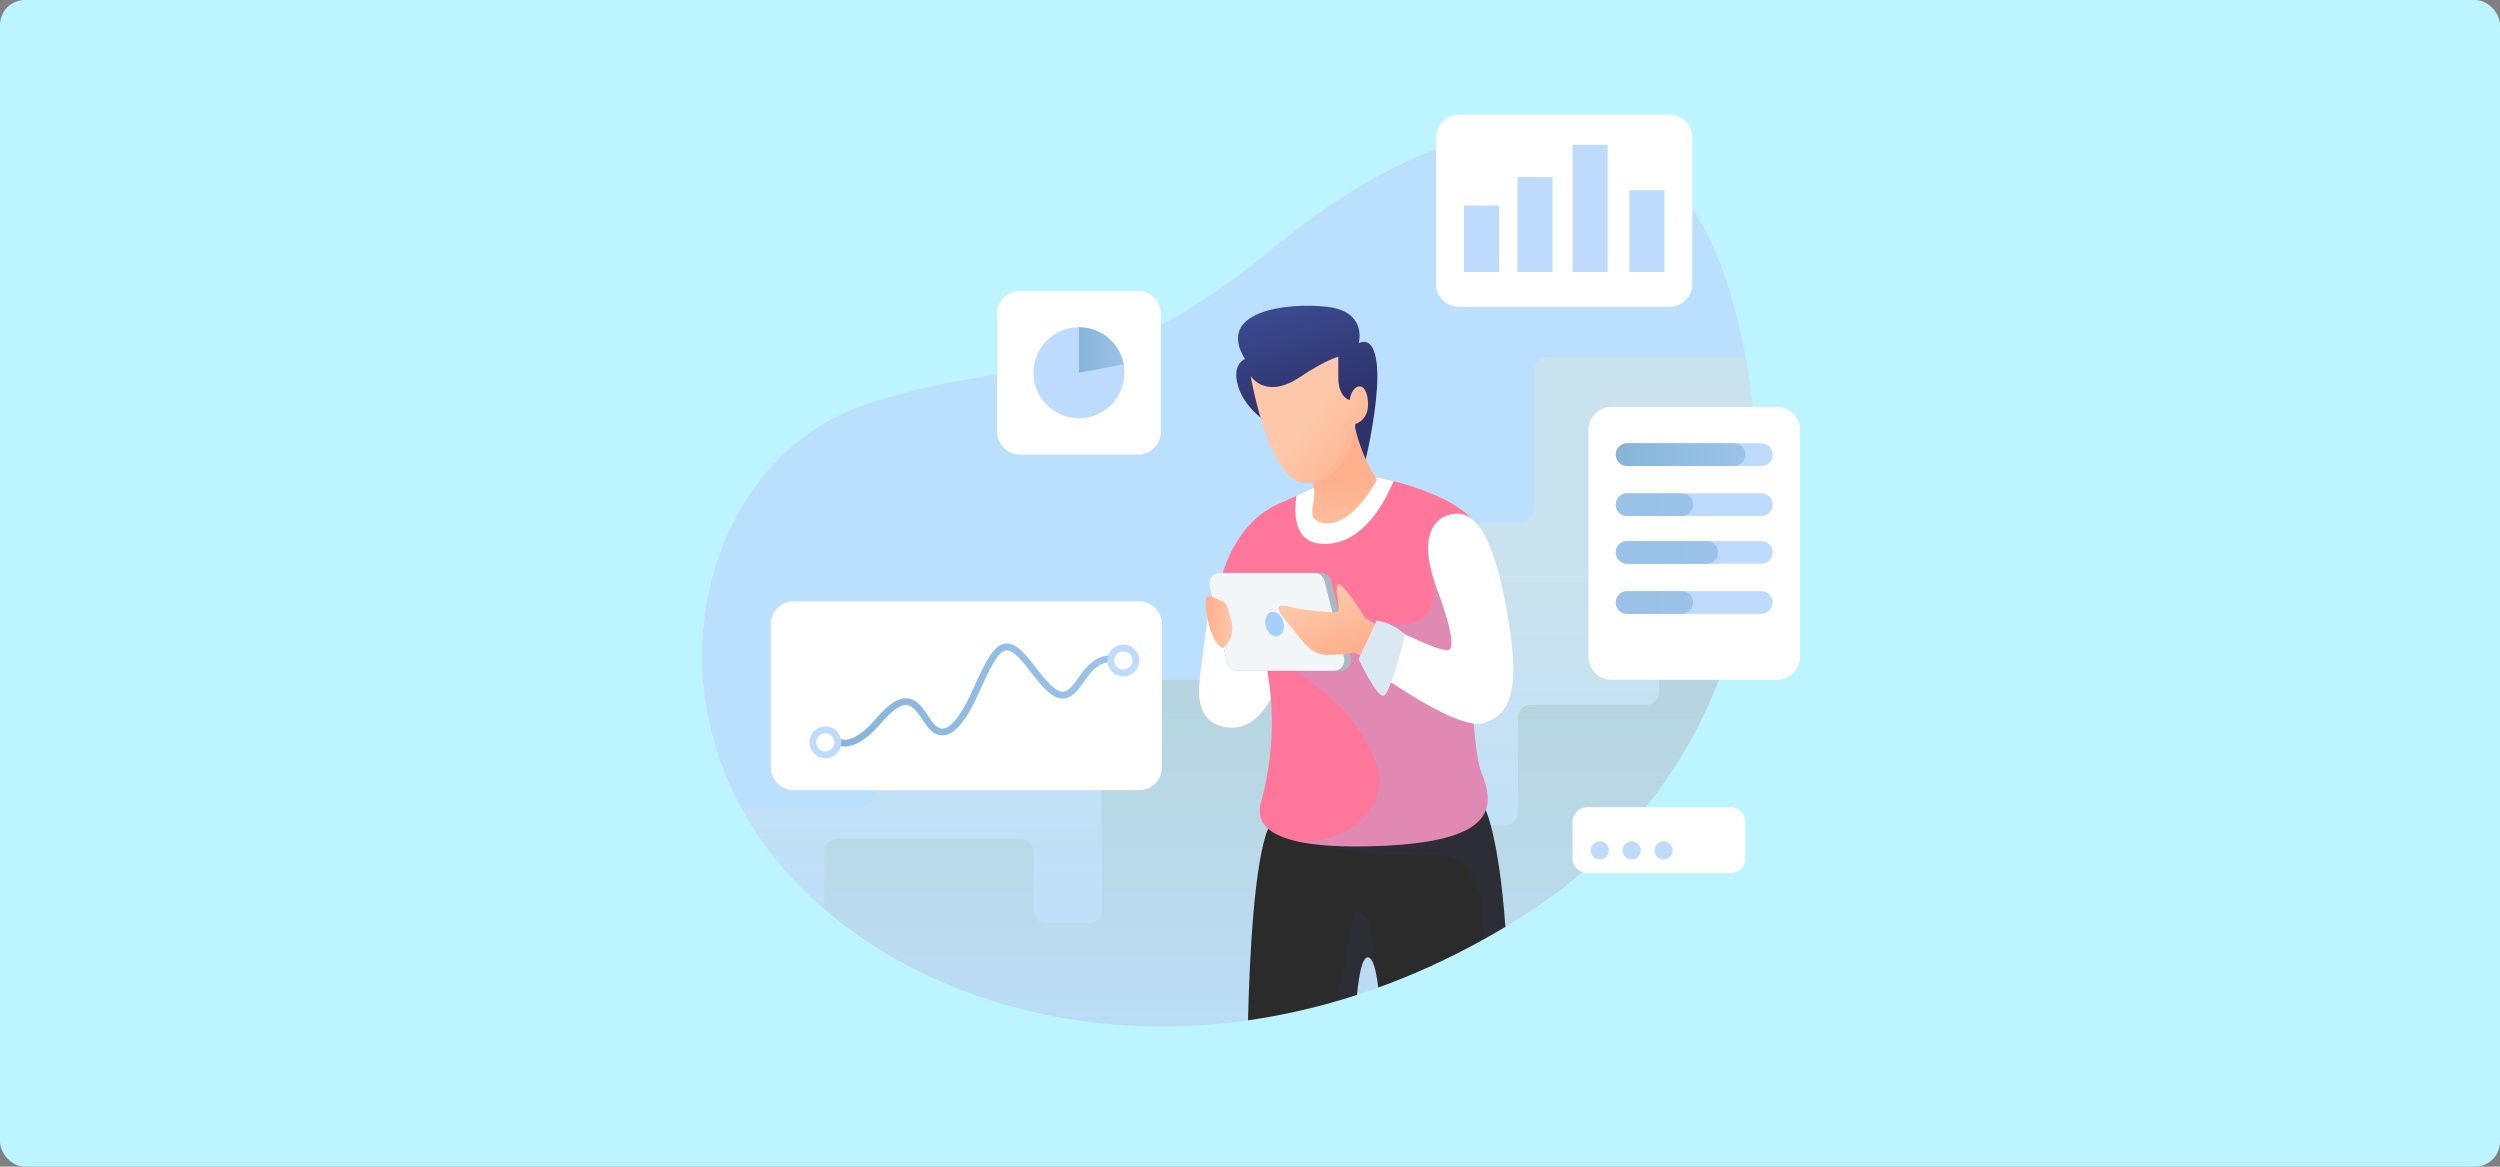 <svg width="1200" height="560" viewBox="0 0 1200 560" fill="none" xmlns="http://www.w3.org/2000/svg">
<rect x="0" y="0" width="1200" height="560" fill="#808080" stroke="none"/>
<rect width="1200" height="560" rx="12" fill="#BCF4FF"/>
<path d="M841.038 259.708C833.985 324.025 804.518 393.245 730.233 440.157C727.678 441.774 725.134 443.334 722.579 444.874C719.074 446.97 715.571 448.991 712.054 450.944C695.197 460.312 678.318 467.966 661.559 474.036C658.141 475.27 654.746 476.438 651.35 477.529C647.998 478.632 644.658 479.658 641.317 480.62C627.058 484.758 612.93 487.76 599.032 489.748C517.52 501.364 443.606 477.641 395.623 436.306C386.757 428.685 378.777 420.442 371.8 411.719C365.523 403.879 360.162 395.757 355.664 387.448C313.848 310.379 346.122 217.915 414.468 194.564C489.386 168.962 524.465 190.775 611.71 118.707C698.942 46.638 786.908 38.177 822.511 118.871C828.462 132.354 834.029 150.38 837.818 171.276C842.557 197.371 844.533 227.94 841.038 259.711V259.708Z" fill="#BBDFFF"/>
<path d="M841.038 259.709C833.985 324.026 804.518 393.246 730.233 440.158C727.678 441.775 725.135 443.335 722.58 444.875C719.075 446.971 715.571 448.992 712.054 450.945C695.197 460.313 678.318 467.967 661.559 474.037C658.142 475.27 654.746 476.439 651.35 477.53C647.998 478.633 644.659 479.659 641.318 480.621C627.058 484.759 612.93 487.76 599.033 489.748C517.52 501.365 443.606 477.641 395.623 436.307C386.757 428.686 378.777 420.442 371.8 411.719C365.523 403.88 360.162 395.758 355.664 387.449H412.546C416.466 387.449 419.643 384.272 419.643 380.353V301.745C419.643 297.825 422.82 294.649 426.739 294.649H505.348C509.268 294.649 512.445 297.825 512.445 301.745V340.339C512.445 344.259 515.622 347.436 519.541 347.436H621.076C624.996 347.436 628.173 344.259 628.173 340.339V258.074C628.173 254.154 631.349 250.978 635.269 250.978H729.162C733.082 250.978 736.259 247.801 736.259 243.881V178.374C736.259 174.454 739.435 171.277 743.355 171.277H837.817C842.555 197.372 844.532 227.941 841.037 259.712L841.038 259.709Z" fill="url(#paint0_linear_1133_26958)"/>
<path d="M834.254 259.707C837.88 259.707 840.696 262.897 840.215 266.492C831.865 328.852 801.914 394.889 730.235 440.156C727.68 441.773 725.137 443.333 722.582 444.873C719.077 446.969 715.573 448.99 712.057 450.944C695.199 460.311 678.321 467.965 661.561 474.035C658.144 475.269 654.748 476.438 651.353 477.529C648 478.631 644.661 479.657 641.32 480.619C627.061 484.758 612.933 487.759 599.035 489.747C518.716 501.194 445.774 478.326 397.749 438.109C396.393 436.973 395.625 435.283 395.625 433.516V408.738C395.625 405.422 398.313 402.733 401.63 402.733H490.065C493.381 402.733 496.071 405.42 496.071 408.738V437.124C496.071 440.44 498.758 443.129 502.076 443.129H522.82C526.136 443.129 528.825 440.44 528.825 437.124V332.313C528.825 328.996 531.513 326.307 534.831 326.307H630.907C634.223 326.307 636.913 328.995 636.913 332.313V390.176C636.913 393.492 639.6 396.182 642.918 396.182H722.618C725.934 396.182 728.624 393.494 728.624 390.176V344.322C728.624 341.006 731.311 338.316 734.629 338.316H790.309C793.626 338.316 796.315 335.629 796.315 332.311V265.712C796.315 262.396 799.004 259.707 802.32 259.707H834.259H834.254Z" fill="url(#paint1_linear_1133_26958)"/>
<path d="M722.578 444.874C719.073 446.97 715.57 448.991 712.053 450.944C695.196 460.312 678.317 467.966 661.558 474.036C661.077 470.05 660.455 466.437 659.647 463.817V463.806C658.828 461.153 657.814 459.505 656.557 459.505C653.871 459.505 652.287 467.77 651.349 477.529C647.996 478.632 644.657 479.658 641.316 480.62C627.057 484.758 612.929 487.759 599.031 489.747C599.741 461.045 601.925 414.043 608.694 397.776V397.764C609.644 395.504 610.671 393.845 611.795 392.906C617.581 388.08 638.042 386.748 659.08 386.76C664.222 386.76 669.398 386.848 674.397 386.979C694.912 387.514 712.544 388.889 713.144 388.934H713.156C713.156 388.934 719.423 401.674 722.578 444.876V444.874Z" fill="#2B2B2C"/>
<g style="mix-blend-mode:multiply" opacity="0.15">
<path d="M659.652 463.805C658.833 461.152 657.818 459.504 656.561 459.504C653.875 459.504 652.292 467.769 651.353 477.528C648.001 478.631 644.661 479.657 641.32 480.619C647.75 459.099 647.959 436.457 652.194 437.668C659.836 439.851 659.65 463.805 659.65 463.805H659.652Z" fill="#35396F"/>
</g>
<g style="mix-blend-mode:multiply" opacity="0.15">
<path d="M712.056 450.945C713.016 429.132 707.131 409.818 689.314 410.375C655.381 411.434 629.791 405.265 628.338 404.905C628.317 404.905 628.295 404.905 628.273 404.893L631.974 403.452L650.13 396.399L674.4 386.977C694.915 387.512 712.547 388.887 713.147 388.931H713.158C713.158 388.931 719.426 401.672 722.581 444.874C719.076 446.969 715.572 448.991 712.056 450.944V450.945Z" fill="#35396F"/>
</g>
<path d="M579.652 296.982C579.652 296.982 576.858 315.39 575.767 327.401C574.676 339.41 577.951 348.145 589.96 349.236C601.969 350.328 609.613 338.317 612.887 328.492L607.323 297.923L579.652 296.982Z" fill="white"/>
<path d="M663.113 406.008C644.258 406.806 631.015 405.844 621.952 403.705C606.35 400.026 603.173 392.863 605.247 385.265C608.524 373.255 613.982 348.144 607.431 317.573L586.961 274.993C586.961 274.993 593.283 251.061 612.891 242.24C616.451 240.636 619.573 239.216 622.302 237.949C636.364 231.432 640.186 229.139 640.186 229.139H660.929C660.929 229.139 664.139 229.729 668.921 230.963C679.533 233.703 697.94 239.599 706.456 249.141C706.456 249.141 706.03 264.055 705.92 283.554C705.746 315.423 706.411 359.563 711.15 371.072C718.792 389.632 714.424 403.825 663.111 406.008H663.113Z" fill="#FF769B"/>
<g style="mix-blend-mode:multiply" opacity="0.25">
<path d="M663.112 406.009C644.256 406.806 631.014 405.845 621.951 403.706C643.154 405.813 667.729 390.463 660.928 367.798C651.102 335.045 611.797 316.485 611.797 316.485C611.797 316.485 612.89 282.639 656.561 296.832C700.232 311.025 686.017 269.385 686.017 269.385L705.92 283.556C705.746 315.425 706.411 359.565 711.15 371.074C718.792 389.634 714.424 403.825 663.112 406.009Z" fill="#80C2FB"/>
</g>
<path d="M668.919 230.963C660.185 251.642 647.4 262.92 632.542 260.801C620.216 259.043 621.383 243.779 622.302 237.949C636.364 231.432 640.186 229.139 640.186 229.139H660.929C660.929 229.139 664.139 229.729 668.921 230.963H668.919Z" fill="white"/>
<path d="M643.527 321.942H593.96C591.624 321.942 589.593 320.325 589.058 318.043L580.487 281.174C579.744 278.008 582.147 274.994 585.39 274.994H634.095C636.398 274.994 638.407 276.556 638.974 278.783L648.407 315.653C649.215 318.841 646.814 321.942 643.527 321.942Z" fill="#ACB8C1"/>
<path d="M640.253 321.942H593.96C591.624 321.942 589.593 320.325 589.058 318.043L580.487 281.174C579.744 278.008 582.147 274.994 585.39 274.994H630.819C633.123 274.994 635.131 276.556 635.7 278.783L645.132 315.653C645.94 318.841 643.539 321.942 640.253 321.942Z" fill="#F2F6F9"/>
<path d="M616.01 298.394C616.894 301.591 615.727 304.703 613.404 305.346C611.079 305.99 608.478 303.92 607.592 300.724C606.709 297.527 607.874 294.415 610.199 293.772C612.523 293.128 615.125 295.197 616.01 298.394Z" fill="#A4D0FA"/>
<path d="M660.926 300.105L655.467 296.83C655.467 296.83 644.549 279.361 642.366 280.453C640.182 281.544 643.457 292.463 642.366 293.555C641.275 294.648 622.713 292.464 619.438 291.372C616.164 290.281 609.613 289.188 617.255 297.923C624.896 306.657 628.173 314.299 636.907 314.299C645.642 314.299 650.009 313.208 650.009 313.208L656.56 316.484L660.927 300.108L660.926 300.105Z" fill="url(#paint2_linear_1133_26958)"/>
<path d="M689.309 281.545C689.309 281.545 701.319 312.114 694.768 312.114C688.217 312.114 660.922 297.921 660.922 297.921L652.188 316.481C652.188 316.481 698.042 351.418 712.235 347.051C726.428 342.683 729.704 328.49 723.153 292.461C716.602 256.432 707.868 245.514 698.042 246.607C688.217 247.698 680.573 257.525 689.308 281.543L689.309 281.545Z" fill="white"/>
<path d="M674.514 304.607C674.514 304.607 667.481 332.86 664.204 333.951C660.93 335.042 652.195 316.482 652.195 316.482L660.93 297.922C660.93 297.922 667.355 298.19 674.514 304.607Z" fill="#DAE8F2"/>
<path d="M586.683 311.023C587.774 311.023 593.234 305.565 591.05 297.921C588.867 290.279 588.867 289.187 585.592 288.096C582.317 287.005 580.134 284.821 579.041 287.005C577.95 289.188 580.134 307.747 586.683 311.023Z" fill="url(#paint3_linear_1133_26958)"/>
<path d="M655.55 220.481C655.55 220.481 659.83 202.936 660.922 186.56C662.013 170.183 658.739 161.449 652.188 164.723C652.188 164.723 656.555 149.438 636.902 147.254C617.249 145.07 583.406 149.438 597.598 172.365C597.598 172.365 591.047 174.549 594.324 185.467C597.598 196.385 608.517 202.936 608.517 202.936L655.55 220.481Z" fill="url(#paint4_linear_1133_26958)"/>
<path d="M650.007 202.938C650.007 202.938 652.19 217.13 660.925 230.232C660.925 230.232 649.005 253.833 634.723 250.976C623.805 248.792 635.814 237.874 628.172 228.048L650.007 202.938Z" fill="url(#paint5_linear_1133_26958)"/>
<path d="M600.336 180.556C600.336 180.556 609.07 231.87 626.538 231.87C644.005 231.87 650.558 211.127 650.558 203.485C650.558 203.485 657.654 201.847 656.563 192.021C655.472 182.196 648.921 184.379 647.829 192.021C647.829 192.021 642.371 190.93 642.371 181.103V171.277C642.371 171.277 636.912 172.368 623.81 181.103C610.709 189.837 603.067 184.378 600.338 180.557L600.336 180.556Z" fill="url(#paint6_linear_1133_26958)"/>
<path d="M852.993 195.293H773.48C767.399 195.293 762.469 200.223 762.469 206.304V315.295C762.469 321.376 767.399 326.306 773.48 326.306H852.993C859.074 326.306 864.004 321.376 864.004 315.295V206.304C864.004 200.223 859.074 195.293 852.993 195.293Z" fill="white"/>
<path d="M850.895 218.22C850.895 219.727 850.284 221.08 849.291 222.075C848.297 223.068 846.943 223.68 845.436 223.68H781.021C778.018 223.68 775.562 221.223 775.562 218.222C775.562 216.715 776.174 215.362 777.168 214.369C778.161 213.375 779.515 212.764 781.021 212.764H845.436C848.438 212.764 850.894 215.221 850.894 218.222L850.895 218.22Z" fill="#BEDAFC"/>
<path d="M837.794 218.22C837.794 219.727 837.182 221.08 836.189 222.075C835.196 223.068 833.841 223.68 832.335 223.68H781.021C778.018 223.68 775.562 221.223 775.562 218.222C775.562 216.715 776.174 215.362 777.168 214.369C778.161 213.375 779.515 212.764 781.021 212.764H832.335C835.338 212.764 837.794 215.219 837.794 218.22Z" fill="url(#paint7_linear_1133_26958)"/>
<path d="M850.895 242.242C850.895 243.749 850.284 245.102 849.291 246.097C848.297 247.09 846.943 247.702 845.436 247.702H781.021C778.018 247.702 775.562 245.246 775.562 242.243C775.562 240.736 776.174 239.383 777.168 238.39C778.161 237.397 779.515 236.785 781.021 236.785H845.436C848.438 236.785 850.894 239.242 850.894 242.243L850.895 242.242Z" fill="#BEDAFC"/>
<path d="M812.689 242.242C812.689 243.749 812.077 245.102 811.084 246.097C810.091 247.09 808.736 247.702 807.231 247.702H781.029C778.026 247.702 775.57 245.246 775.57 242.243C775.57 240.736 776.182 239.383 777.175 238.39C778.168 237.397 779.523 236.785 781.029 236.785H807.231C810.233 236.785 812.689 239.241 812.689 242.242Z" fill="url(#paint8_linear_1133_26958)"/>
<path d="M850.895 265.167C850.895 266.674 850.284 268.027 849.291 269.02C848.297 270.013 846.943 270.625 845.436 270.625H781.021C778.018 270.625 775.562 268.168 775.562 265.167C775.562 263.66 776.174 262.307 777.168 261.312C778.161 260.319 779.515 259.707 781.021 259.707H845.436C848.438 259.707 850.894 262.164 850.894 265.165L850.895 265.167Z" fill="#BEDAFC"/>
<path d="M824.692 265.167C824.692 266.674 824.08 268.027 823.087 269.02C822.094 270.013 820.739 270.625 819.234 270.625H781.021C778.018 270.625 775.562 268.168 775.562 265.167C775.562 263.66 776.174 262.307 777.168 261.312C778.161 260.319 779.515 259.707 781.021 259.707H819.234C822.236 259.707 824.692 262.164 824.692 265.165V265.167Z" fill="url(#paint9_linear_1133_26958)"/>
<path d="M850.895 289.187C850.895 290.694 850.284 292.047 849.291 293.042C848.297 294.035 846.943 294.647 845.436 294.647H781.021C778.018 294.647 775.562 292.19 775.562 289.189C775.562 287.682 776.174 286.329 777.168 285.335C778.161 284.342 779.515 283.73 781.021 283.73H845.436C848.438 283.73 850.894 286.188 850.894 289.189L850.895 289.187Z" fill="#BEDAFC"/>
<path d="M812.689 289.187C812.689 290.694 812.077 292.047 811.084 293.042C810.091 294.035 808.736 294.647 807.231 294.647H781.029C778.026 294.647 775.57 292.19 775.57 289.189C775.57 287.682 776.182 286.329 777.175 285.335C778.168 284.342 779.523 283.73 781.029 283.73H807.231C810.233 283.73 812.689 286.188 812.689 289.189V289.187Z" fill="url(#paint10_linear_1133_26958)"/>
<path d="M801.31 55H700.324C694.242 55 689.312 59.93 689.312 66.011V136.244C689.312 142.325 694.242 147.255 700.324 147.255H801.31C807.391 147.255 812.321 142.325 812.321 136.244V66.011C812.321 59.93 807.391 55 801.31 55Z" fill="white"/>
<path d="M719.548 98.664H702.711V130.563H719.548V98.664Z" fill="#BEDAFC"/>
<path d="M745.205 84.99H728.367V130.561H745.205V84.99Z" fill="#BEDAFC"/>
<path d="M798.923 91.371H782.086V130.562H798.923V91.371Z" fill="#BEDAFC"/>
<path d="M771.666 69.496H754.828V130.56H771.666V69.496Z" fill="#BEDAFC"/>
<path d="M546.744 288.641H380.98C374.899 288.641 369.969 293.57 369.969 299.652V368.248C369.969 374.329 374.899 379.259 380.98 379.259H546.744C552.825 379.259 557.755 374.329 557.755 368.248V299.652C557.755 293.57 552.825 288.641 546.744 288.641Z" fill="white"/>
<path d="M405.552 358.351C402.763 358.351 401.261 357.156 401.125 357.042L403.193 354.501C403.251 354.545 408.89 358.509 420.524 344.895C426.44 337.972 431.139 334.862 435.365 335.17C440.344 335.512 443.461 340.373 446.474 345.074C448.54 348.299 450.621 349.851 452.658 349.705C455.461 349.494 460.211 346.097 466.926 331.095C473.464 316.491 477.138 309.544 482.565 308.942C486.529 308.493 490.657 311.666 496.789 319.867C503.086 328.288 507.201 332.055 510.113 332.055C510.138 332.055 510.161 332.055 510.184 332.055C512.64 332.002 515.05 329.168 518.385 324.292C526.454 312.49 533.936 314.823 534.252 314.929L533.214 318.036C533.017 317.98 527.655 316.541 521.089 326.141C517.688 331.115 514.525 335.238 510.254 335.33C505.978 335.451 501.498 331.635 494.167 321.83C489.042 314.977 485.468 311.913 482.926 312.198C479.066 312.628 475.098 320.857 469.915 332.436C463.91 345.85 458.346 352.567 452.902 352.973C449.591 353.235 446.482 351.16 443.715 346.845C440.646 342.058 438.235 338.652 435.138 338.44C432.087 338.251 428.126 341.04 423.013 347.025C415.091 356.294 409.211 358.353 405.55 358.353L405.552 358.351Z" fill="url(#paint11_linear_1133_26958)"/>
<path d="M396.173 363.973C391.96 363.973 388.531 360.544 388.531 356.331C388.531 352.118 391.96 348.689 396.173 348.689C400.386 348.689 403.815 352.118 403.815 356.331C403.815 360.544 400.386 363.973 396.173 363.973ZM396.173 351.964C393.764 351.964 391.806 353.922 391.806 356.331C391.806 358.74 393.764 360.699 396.173 360.699C398.582 360.699 400.54 358.74 400.54 356.331C400.54 353.922 398.582 351.964 396.173 351.964Z" fill="#BEDAFC"/>
<path d="M539.189 324.67C534.976 324.67 531.547 321.242 531.547 317.029C531.547 312.816 534.976 309.387 539.189 309.387C543.402 309.387 546.831 312.816 546.831 317.029C546.831 321.242 543.402 324.67 539.189 324.67ZM539.189 312.661C536.78 312.661 534.822 314.619 534.822 317.029C534.822 319.438 536.78 321.396 539.189 321.396C541.598 321.396 543.556 319.438 543.556 317.029C543.556 314.619 541.598 312.661 539.189 312.661Z" fill="#BEDAFC"/>
<path d="M546.198 139.613H489.613C483.531 139.613 478.602 144.543 478.602 150.624V207.21C478.602 213.291 483.531 218.221 489.613 218.221H546.198C552.279 218.221 557.209 213.291 557.209 207.21V150.624C557.209 144.543 552.279 139.613 546.198 139.613Z" fill="white"/>
<path d="M539.741 178.916C539.741 190.98 529.971 200.753 517.907 200.753C505.843 200.753 496.07 190.982 496.07 178.916C496.07 166.851 505.841 157.08 517.907 157.08C528.584 157.08 537.46 164.734 539.36 174.854C539.61 176.164 539.741 177.529 539.741 178.916Z" fill="#BEDAFC"/>
<path d="M539.36 174.856L517.906 178.918V157.082C528.584 157.082 537.459 164.736 539.36 174.856Z" fill="url(#paint12_linear_1133_26958)"/>
<path d="M830.684 387.445H761.932C758.004 387.445 754.82 390.629 754.82 394.557V411.996C754.82 415.923 758.004 419.107 761.932 419.107H830.684C834.611 419.107 837.795 415.923 837.795 411.996V394.557C837.795 390.629 834.611 387.445 830.684 387.445Z" fill="white"/>
<path d="M772.289 408.191C772.289 410.604 770.334 412.559 767.922 412.559C765.51 412.559 763.555 410.604 763.555 408.191C763.555 405.779 765.51 403.824 767.922 403.824C770.334 403.824 772.289 405.779 772.289 408.191Z" fill="#BEDAFC"/>
<path d="M787.578 408.191C787.578 410.604 785.623 412.559 783.211 412.559C780.799 412.559 778.844 410.604 778.844 408.191C778.844 405.779 780.799 403.824 783.211 403.824C785.623 403.824 787.578 405.779 787.578 408.191Z" fill="#BEDAFC"/>
<path d="M802.86 408.191C802.86 410.604 800.905 412.559 798.492 412.559C796.08 412.559 794.125 410.604 794.125 408.191C794.125 405.779 796.08 403.824 798.492 403.824C800.905 403.824 802.86 405.779 802.86 408.191Z" fill="#BEDAFC"/>
<defs>
<linearGradient id="paint0_linear_1133_26958" x1="599.238" y1="274.359" x2="599.238" y2="476.71" gradientUnits="userSpaceOnUse">
<stop stop-color="#CAE2ED"/>
<stop offset="1" stop-color="#CAE2ED" stop-opacity="0.1"/>
</linearGradient>
<linearGradient id="paint1_linear_1133_26958" x1="617.948" y1="336.103" x2="617.948" y2="517.437" gradientUnits="userSpaceOnUse">
<stop stop-color="#B6D5E0"/>
<stop offset="1" stop-color="#B6D5E0" stop-opacity="0.1"/>
</linearGradient>
<linearGradient id="paint2_linear_1133_26958" x1="644.201" y1="315.16" x2="634.128" y2="287.57" gradientUnits="userSpaceOnUse">
<stop stop-color="#FEAF8B"/>
<stop offset="1" stop-color="#FDC7A9"/>
</linearGradient>
<linearGradient id="paint3_linear_1133_26958" x1="578.771" y1="298.546" x2="591.559" y2="298.546" gradientUnits="userSpaceOnUse">
<stop stop-color="#FEAF8B"/>
<stop offset="1" stop-color="#FDC7A9"/>
</linearGradient>
<linearGradient id="paint4_linear_1133_26958" x1="632.253" y1="195.142" x2="616.487" y2="141.275" gradientUnits="userSpaceOnUse">
<stop stop-color="#2E326A"/>
<stop offset="1" stop-color="#3B4D94"/>
</linearGradient>
<linearGradient id="paint5_linear_1133_26958" x1="644.439" y1="227.964" x2="647.942" y2="265.626" gradientUnits="userSpaceOnUse">
<stop stop-color="#FEAF8B"/>
<stop offset="1" stop-color="#FDC7A9"/>
</linearGradient>
<linearGradient id="paint6_linear_1133_26958" x1="661.33" y1="222.718" x2="630.676" y2="199.945" gradientUnits="userSpaceOnUse">
<stop stop-color="#FEAF8B"/>
<stop offset="1" stop-color="#FDC7A9"/>
</linearGradient>
<linearGradient id="paint7_linear_1133_26958" x1="775.561" y1="218.22" x2="837.794" y2="218.22" gradientUnits="userSpaceOnUse">
<stop stop-color="#87B4D8"/>
<stop offset="1" stop-color="#9BC3EA"/>
</linearGradient>
<linearGradient id="paint8_linear_1133_26958" x1="337.004" y1="242.242" x2="812.689" y2="242.242" gradientUnits="userSpaceOnUse">
<stop stop-color="#87B4D8"/>
<stop offset="1" stop-color="#9BC3EA"/>
</linearGradient>
<linearGradient id="paint9_linear_1133_26958" x1="336.998" y1="265.167" x2="824.692" y2="265.167" gradientUnits="userSpaceOnUse">
<stop stop-color="#87B4D8"/>
<stop offset="1" stop-color="#9BC3EA"/>
</linearGradient>
<linearGradient id="paint10_linear_1133_26958" x1="337.004" y1="289.187" x2="812.689" y2="289.187" gradientUnits="userSpaceOnUse">
<stop stop-color="#87B4D8"/>
<stop offset="1" stop-color="#9BC3EA"/>
</linearGradient>
<linearGradient id="paint11_linear_1133_26958" x1="401.123" y1="333.627" x2="534.254" y2="333.627" gradientUnits="userSpaceOnUse">
<stop stop-color="#87B4D8"/>
<stop offset="1" stop-color="#9BC3EA"/>
</linearGradient>
<linearGradient id="paint12_linear_1133_26958" x1="517.906" y1="167.999" x2="539.36" y2="167.999" gradientUnits="userSpaceOnUse">
<stop stop-color="#87B4D8"/>
<stop offset="1" stop-color="#9BC3EA"/>
</linearGradient>
</defs>
</svg>
